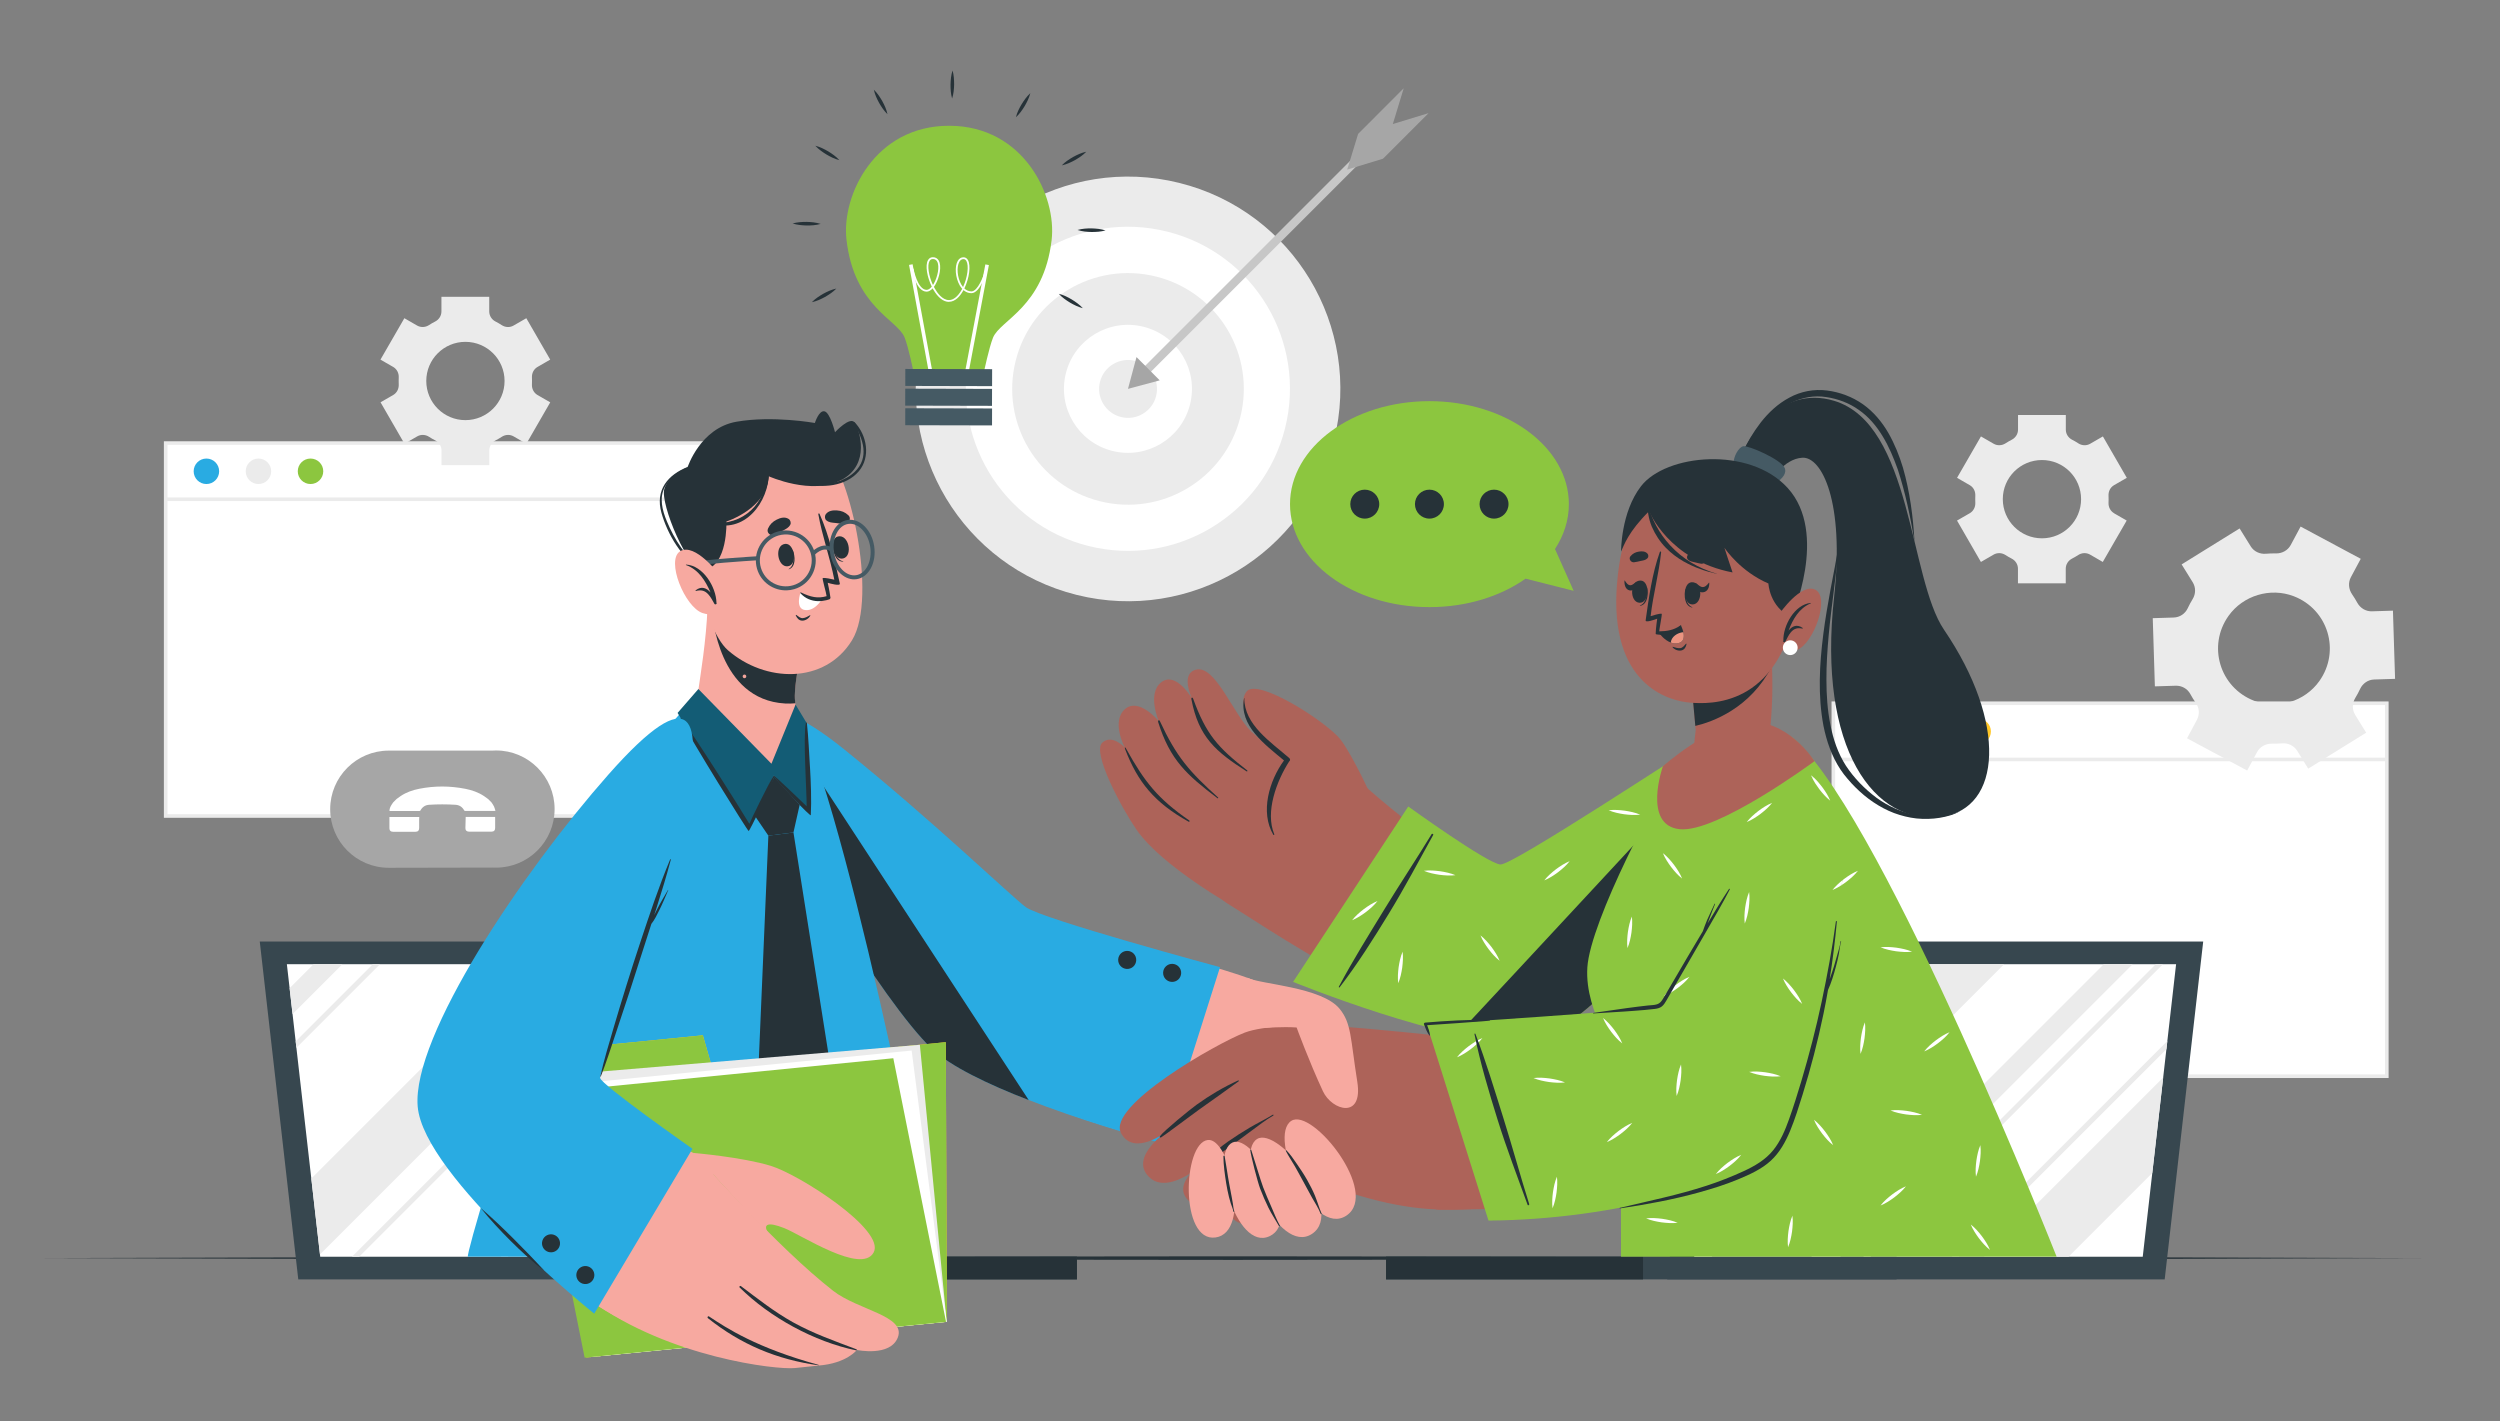<svg xmlns="http://www.w3.org/2000/svg" viewBox="0 0 692.57 393.71"><rect x="0" y="0" width="692.57" height="393.71" fill="#808080" stroke="none"/><defs><style>      .cls-1 {        fill: #29abe2;      }      .cls-2 {        fill: #8cc63f;      }      .cls-3 {        fill: #f7a9a0;      }      .cls-4 {        fill: #263238;      }      .cls-5 {        fill: #263238;      }      .cls-6 {        fill: #37474f;      }      .cls-7 {        fill: #fff;      }      .cls-8 {        fill: #ffc727;      }      .cls-9 {        fill: #455a64;      }      .cls-10 {        fill: #c7c7c7;      }      .cls-11 {        fill: #eb9481;      }      .cls-12 {        fill: #ad6359;      }      .cls-13 {        fill: none;        stroke: #f4a69d;        stroke-linecap: round;        stroke-linejoin: round;      }      .cls-14 {        fill: #ebebeb;      }      .cls-15 {        fill: #a6a6a6;      }      .cls-16 {        fill: #135c75;      }    </style></defs><g id="Background_Complete" data-name="Background Complete"><g><g><rect class="cls-7" x="45.9" y="122.74" width="153.32" height="103.32"></rect><path class="cls-14" d="M199.71,226.56H45.4v-104.32h154.32v104.32ZM46.4,225.56h152.32v-102.32H46.4v102.32Z"></path></g><g><path class="cls-1" d="M60.71,130.56c0,1.95-1.58,3.53-3.53,3.53s-3.53-1.58-3.53-3.53,1.58-3.53,3.53-3.53,3.53,1.58,3.53,3.53Z"></path><path class="cls-14" d="M75.13,130.56c0,1.95-1.58,3.53-3.53,3.53s-3.53-1.58-3.53-3.53,1.58-3.53,3.53-3.53,3.53,1.58,3.53,3.53Z"></path><path class="cls-2" d="M89.55,130.56c0,1.95-1.58,3.53-3.53,3.53s-3.53-1.58-3.53-3.53,1.58-3.53,3.53-3.53,3.53,1.58,3.53,3.53Z"></path></g><rect class="cls-14" x="45.9" y="137.81" width="153.32" height="1"></rect></g><g><g><rect class="cls-7" x="507.89" y="194.82" width="153.32" height="103.32"></rect><path class="cls-14" d="M661.71,298.64h-154.32v-104.32h154.32v104.32ZM508.39,297.64h152.32v-102.32h-152.32v102.32Z"></path></g><g><path class="cls-6" d="M522.71,202.64c0,1.95-1.58,3.53-3.53,3.53s-3.53-1.58-3.53-3.53,1.58-3.53,3.53-3.53,3.53,1.58,3.53,3.53Z"></path><path class="cls-14" d="M537.12,202.64c0,1.95-1.58,3.53-3.53,3.53s-3.53-1.58-3.53-3.53,1.58-3.53,3.53-3.53,3.53,1.58,3.53,3.53Z"></path><path class="cls-8" d="M551.54,202.64c0,1.95-1.58,3.53-3.53,3.53s-3.53-1.58-3.53-3.53,1.58-3.53,3.53-3.53,3.53,1.58,3.53,3.53Z"></path></g><rect class="cls-14" x="507.89" y="209.89" width="153.32" height="1"></rect></g><g><path class="cls-15" d="M153.64,224.13c0,8.98-7.27,16.23-16.23,16.23-.29,0-.56,0-.83-.02,0,0-28.42.06-28.88.06-8.97,0-16.23-7.27-16.23-16.23s7.27-16.23,16.23-16.23h28.61c.37-.02.73-.04,1.1-.04,8.96,0,16.23,7.27,16.23,16.23Z"></path><g id="IaQ7Yo"><g><path class="cls-7" d="M107.89,224.67c0-.63.24-1.18.56-1.69.14-.23.3-.45.45-.67l.98-.98c.38-.27.75-.56,1.14-.82,1.57-1.04,3.31-1.64,5.14-2,4.26-.84,8.52-.82,12.78.02,1.81.36,3.53.95,5.08,1.97.4.27.79.56,1.18.84l.95.94c.24.38.51.73.7,1.13.18.37.26.79.4,1.22-.15.01-.22.02-.29.02-2.69,0-5.38,0-8.07.01-.16,0-.25-.05-.32-.19-.52-.93-1.31-1.45-2.39-1.52-2.43-.15-4.86-.16-7.3,0-1.07.07-1.86.6-2.38,1.53-.06.11-.12.19-.27.19-2.73,0-5.46,0-8.19,0-.04,0-.08,0-.14-.01Z"></path><path class="cls-7" d="M107.88,229.39c0-.95,0-1.9,0-2.85,0-.07,0-.15,0-.2,2.76,0,5.5,0,8.27,0,0,.18-.03.39-.03.61,0,.81,0,1.62,0,2.43,0,.7-.35,1.05-1.05,1.05-2.05,0-4.11,0-6.16,0-.69,0-1.03-.35-1.04-1.04Z"></path><path class="cls-7" d="M128.93,229.43c.01-1.04.05-2.07.08-3.11,2.65,0,5.39,0,8.15-.01,0,.05.01.11.01.18,0,.97,0,1.93,0,2.89,0,.66-.35,1.01-1.01,1.01-2.08,0-4.16,0-6.23,0-.63,0-1.01-.35-1-.97Z"></path></g></g></g><g><path class="cls-14" d="M652.46,198.04c-.9-1.45-.85-3.26.03-4.71.24-.4.47-.8.69-1.21.22-.42.43-.83.63-1.26.72-1.53,2.2-2.57,3.89-2.62l5.8-.18-.59-18.89-5.84.18c-1.69.05-3.23-.9-4.04-2.38-.44-.8-.92-1.59-1.44-2.34-.97-1.41-1.14-3.22-.33-4.73l2.73-5.1-16.66-8.93-2.73,5.1c-.81,1.51-2.41,2.38-4.12,2.34-.92-.02-1.84.01-2.75.09-1.69.15-3.33-.61-4.22-2.05l-3.08-4.96-16.06,9.96,3.07,4.95c.88,1.42.87,3.2,0,4.63-.25.42-.5.84-.73,1.27-.23.43-.45.87-.66,1.31-.71,1.52-2.2,2.51-3.88,2.56l-5.8.18.59,18.89,5.78-.18c1.67-.05,3.24.82,4.03,2.29.48.88,1.01,1.73,1.58,2.56.95,1.36,1.04,3.15.25,4.62l-2.73,5.1,16.66,8.93,2.73-5.1c.81-1.51,2.41-2.38,4.13-2.34.92.02,1.84-.01,2.76-.09,1.69-.14,3.33.61,4.23,2.05l3.06,4.95,16.06-9.96-3.05-4.92ZM624.47,194.14c-9.53-3.66-13.02-15.21-7.1-23.53,4.03-5.66,11.57-7.93,18.06-5.44,9.53,3.66,13.01,15.18,7.09,23.51-4.03,5.67-11.56,7.95-18.05,5.46Z"></path><path class="cls-14" d="M585.66,142.18c-1.03-.6-1.6-1.73-1.54-2.92.02-.32.02-.65.02-.97s0-.66-.02-.98c-.06-1.19.51-2.32,1.54-2.91l3.52-2.03-6.62-11.47-3.52,2.03c-1.03.6-2.3.54-3.3-.12-.55-.36-1.12-.69-1.71-.99-1.06-.54-1.74-1.61-1.74-2.8v-4.05h-13.24v4.05c0,1.19-.68,2.26-1.74,2.8-.59.3-1.16.63-1.71.99-1,.65-2.27.71-3.3.12l-3.52-2.03-6.62,11.47,3.53,2.04c1.03.59,1.59,1.72,1.53,2.91-.02.32-.02.65-.02.97s0,.65.02.97c.06,1.19-.51,2.33-1.54,2.92l-3.53,2.03,6.62,11.47,3.51-2.03c1.03-.6,2.3-.54,3.3.11.55.36,1.12.69,1.71.99,1.06.54,1.74,1.61,1.74,2.8v4.05h13.24v-4.05c0-1.19.68-2.26,1.74-2.8.59-.3,1.16-.63,1.71-.99,1-.65,2.27-.71,3.3-.11l3.51,2.03,6.62-11.47-3.52-2.03ZM565.68,149.13c-5.99,0-10.85-4.86-10.85-10.85s4.86-10.84,10.85-10.84,10.84,4.85,10.84,10.84-4.85,10.85-10.84,10.85Z"></path><path class="cls-14" d="M105.43,111.46l6.62,11.47,3.51-2.03c1.03-.6,2.3-.54,3.3.11.55.36,1.12.69,1.71.99,1.06.54,1.74,1.61,1.74,2.8v4.05h13.24v-4.05c0-1.19.68-2.26,1.74-2.8.59-.3,1.16-.63,1.71-.99,1-.65,2.27-.71,3.3-.11l3.51,2.03,6.62-11.47-3.53-2.03c-1.03-.6-1.6-1.73-1.54-2.92.02-.32.02-.65.02-.97s0-.65-.02-.97c-.06-1.19.5-2.31,1.53-2.91l3.53-2.04-6.62-11.47-3.52,2.03c-1.03.6-2.3.54-3.3-.12-.55-.36-1.12-.69-1.71-.99-1.06-.54-1.74-1.61-1.74-2.8v-4.05h-13.24v4.05c0,1.19-.68,2.26-1.74,2.8-.59.3-1.16.63-1.71.99-1,.65-2.27.71-3.3.12l-3.52-2.03-6.62,11.47,3.52,2.03c1.03.59,1.6,1.72,1.54,2.91-.02.32-.02.65-.02.98s0,.65.02.97c.06,1.19-.51,2.33-1.54,2.92l-3.52,2.03ZM118.09,105.54c0-5.99,4.85-10.84,10.84-10.84s10.85,4.85,10.85,10.84-4.86,10.85-10.85,10.85-10.84-4.86-10.84-10.85Z"></path></g><g><circle class="cls-14" cx="312.48" cy="107.73" r="58.81" transform="translate(132.47 384.94) rotate(-76.02)"></circle><circle class="cls-7" cx="312.48" cy="107.73" r="44.89" transform="translate(132.04 384.66) rotate(-75.94)"></circle><circle class="cls-14" cx="312.48" cy="107.73" r="32.08" transform="translate(131.64 384.4) rotate(-75.85)"></circle><circle class="cls-7" cx="312.48" cy="107.73" r="17.73" transform="translate(131.19 384.1) rotate(-75.76)"></circle><circle class="cls-14" cx="312.48" cy="107.73" r="8.02" transform="translate(130.88 383.9) rotate(-75.69)"></circle><g><g><rect class="cls-10" x="303.17" y="68.26" width="95.27" height="2.29" transform="translate(53.67 268.38) rotate(-45)"></rect><polygon class="cls-15" points="321.28 105.37 312.48 107.73 314.84 98.92 321.28 105.37"></polygon></g><polygon class="cls-15" points="395.75 31.34 383.12 43.97 373.21 46.99 376.24 37.09 388.87 24.45 385.85 34.36 395.75 31.34"></polygon></g></g></g><g id="Desk"><polygon class="cls-5" points="11.86 348.53 94.29 348.29 176.71 348.2 341.56 348.03 506.41 348.2 588.84 348.29 671.26 348.53 588.84 348.78 506.41 348.86 341.56 349.03 176.71 348.86 94.29 348.77 11.86 348.53"></polygon></g><g id="Devices"><g><polygon class="cls-6" points="220.44 354.43 82.63 354.43 71.96 260.83 209.78 260.83 220.44 354.43"></polygon><polygon class="cls-7" points="212.94 348.15 88.71 348.15 79.47 267.11 203.7 267.11 212.94 348.15"></polygon><g><rect class="cls-6" x="156.89" y="348.15" width="141.45" height="6.28"></rect><rect class="cls-4" x="227.15" y="348.15" width="71.19" height="6.28"></rect></g><g><polygon class="cls-14" points="169.05 267.11 88.64 347.52 86.24 326.49 145.61 267.11 169.05 267.11"></polygon><polygon class="cls-14" points="210.83 329.69 192.37 348.15 168.93 348.15 208.43 308.65 210.83 329.69"></polygon><polygon class="cls-14" points="94.86 267.11 81.05 280.92 80.23 273.75 86.87 267.11 94.86 267.11"></polygon><polygon class="cls-14" points="206.89 295.13 153.87 348.15 145.87 348.15 206.07 287.95 206.89 295.13"></polygon><polygon class="cls-14" points="105.28 267.11 82.11 290.28 81.91 288.48 103.28 267.11 105.28 267.11"></polygon><polygon class="cls-14" points="180.54 267.11 99.5 348.15 97.5 348.15 178.54 267.11 180.54 267.11"></polygon><polygon class="cls-14" points="205.54 283.28 140.67 348.15 138.67 348.15 205.34 281.48 205.54 283.28"></polygon></g></g><g><polygon class="cls-6" points="461.86 354.43 599.68 354.43 610.35 260.83 472.53 260.83 461.86 354.43"></polygon><polygon class="cls-7" points="469.37 348.15 593.6 348.15 602.84 267.11 478.61 267.11 469.37 348.15"></polygon><g><rect class="cls-6" x="383.97" y="348.15" width="141.45" height="6.28"></rect><rect class="cls-4" x="383.97" y="348.15" width="71.19" height="6.28"></rect></g><g><polygon class="cls-14" points="599.26 298.5 596.24 324.96 573.05 348.15 549.61 348.15 599.26 298.5"></polygon><polygon class="cls-14" points="555.21 267.11 474.18 348.15 469.37 348.15 471.77 327.12 531.78 267.11 555.21 267.11"></polygon><polygon class="cls-14" points="502.42 267.11 475.55 293.98 476.58 284.95 494.42 267.11 502.42 267.11"></polygon><polygon class="cls-14" points="590.81 267.11 509.77 348.15 501.77 348.15 582.81 267.11 590.81 267.11"></polygon><polygon class="cls-14" points="600.41 288.4 600.16 290.66 542.67 348.15 540.67 348.15 600.41 288.4"></polygon><polygon class="cls-14" points="599.2 267.11 518.17 348.15 516.17 348.15 597.21 267.11 599.2 267.11"></polygon><polygon class="cls-14" points="523.72 267.11 472.8 318.03 473.06 315.77 521.72 267.11 523.72 267.11"></polygon></g></g></g><g id="Characters"><g><g><path class="cls-3" d="M210.68,213.47c17.1,34.51,42.4,68.95,49.19,75.46,18.22,17.49,66.86,30.06,81.19,30.45,6.19.17,14.75-40.95,10.19-45.75-4.56-4.8-64.62-17.85-67.84-20.32-2.24-1.71-30.88-28.94-49.87-45.11-23.6-20.09-27.34-3.8-22.85,5.26Z"></path><path class="cls-1" d="M337.98,267.93l-15.5,48.95s-50.83-13.43-64.43-26.46c-13.6-13.03-41.77-59.9-47.27-75.33-5.5-15.43-1.92-27.64,22.95-7.6,24.87,20.03,46.05,40.52,50.46,43.82,4.42,3.3,53.78,16.62,53.78,16.62Z"></path><g><path class="cls-4" d="M322.24,269.89c.21,1.37,1.48,2.3,2.85,2.1,1.37-.21,2.3-1.48,2.1-2.85-.21-1.37-1.48-2.3-2.85-2.1-1.37.21-2.3,1.48-2.1,2.85Z"></path><path class="cls-4" d="M309.79,266.3c.21,1.37,1.48,2.3,2.85,2.1s2.3-1.48,2.1-2.85c-.21-1.37-1.48-2.3-2.85-2.1-1.37.21-2.3,1.48-2.1,2.85Z"></path></g><path class="cls-4" d="M284.98,304.75c-11.13-4.32-21.74-9.35-26.93-14.32-13.6-13.04-41.77-59.9-47.27-75.34-3.52-9.87-3.33-18.41,3.77-18.06l70.43,107.72Z"></path></g><path class="cls-1" d="M129.62,348.13l128.3.03c.51-4.69-25.89-135.42-38.45-151.81-2.69-3.5-11.56-4.48-19.1-3.54-2.09.25-4.07.65-5.8,1.19-.04.02-.11.04-.19.05-1.75.57-3.24,1.27-4.27,2.09-20.97,16.74-61.5,150.85-60.49,152Z"></path><g><polygon class="cls-4" points="209.04 225.9 214.49 215.28 221.53 222.96 219.81 230.61 212.86 231.5 209.04 225.9"></polygon><polygon class="cls-4" points="212.86 231.5 209.53 309.63 224.18 335.47 231.78 306.39 219.81 230.61 212.86 231.5"></polygon></g><g><g><path class="cls-3" d="M212.66,213.86c-2.02-.08-15.42-10.56-19.54-18.73-.28-.56.76-6.33,1.68-13.39.55-4.29,1.05-9.08,1.2-13.48.03-.9,3.05.86,3.05.86l5.65,1.57,18.7,5.21s-3.02,9.14-3.23,16.82c-.01.64.03,1.24.13,1.81,0,.08.03.18.03.3.44,3.45-4.36,19.17-7.67,19.04Z"></path><path class="cls-4" d="M220.3,194.53c0,.08.03.18.03.3-.87.09-1.81.11-2.84.06-18.59-1.04-20.12-24.76-20.12-24.76l7.34.56,18.7,5.21s-3.02,9.14-3.23,16.82c-.01.64.03,1.24.13,1.81Z"></path></g><g><path class="cls-13" d="M206.24,187.38s0,0,0-.01"></path><path class="cls-3" d="M191.66,135.9c-2.8,9.86,2.91,38.06,10,44.24,10.28,8.96,26.84,9.52,34.38-2.78,7.31-11.92-.79-48.54-8.68-54.13-11.63-8.23-31.56-1.89-35.7,12.67Z"></path><g><g><path class="cls-4" d="M219.59,152.32c-.03-.07-.13.12-.11.2.44,1.89.62,4.13-.98,5.1-.05.03-.03.12.04.1,2.04-.71,1.77-3.68,1.06-5.4Z"></path><path class="cls-4" d="M217.5,150.67c-3.1.37-2.13,6.55.74,6.21,2.83-.34,1.86-6.52-.74-6.21Z"></path></g><g><path class="cls-4" d="M230.73,150.89c0-.08.16.07.17.15.24,1.92.84,4.09,2.67,4.45.06.01.07.11,0,.11-2.16.03-2.93-2.85-2.85-4.71Z"></path><path class="cls-4" d="M232.12,148.62c3.04-.72,4.26,5.42,1.44,6.09-2.77.66-3.99-5.48-1.44-6.09Z"></path></g><path class="cls-4" d="M214.62,148.22c.81-.34,1.5-.8,2.26-1.22.86-.48,1.6-.77,2.07-1.68.25-.49,0-1.26-.46-1.55-1.06-.68-2.26-.35-3.32.18-1.15.58-1.89,1.32-2.42,2.49-.51,1.14.8,2.24,1.87,1.78Z"></path><path class="cls-4" d="M234.02,145.13c-.88,0-1.69-.16-2.56-.25-.98-.11-1.77-.09-2.56-.75-.42-.36-.48-1.16-.18-1.61.71-1.03,1.95-1.2,3.13-1.12,1.29.09,2.25.48,3.19,1.36.91.85.12,2.37-1.03,2.37Z"></path><path class="cls-4" d="M220.62,170.37c.53.38,1.08.92,1.79.87.68-.05,1.41-.47,1.98-.81.06-.03.13.02.1.09-.38.81-1.36,1.44-2.27,1.42-.89-.02-1.44-.7-1.77-1.46-.05-.11.09-.17.17-.12Z"></path><path class="cls-7" d="M227.91,165.66s-1.03,1.97-2.72,2.89c-.62.34-1.32.55-2.09.46-1.59-.16-1.85-1.56-1.76-2.8.07-1.02.4-1.95.4-1.95,0,0,2.56,1.74,6.18,1.4Z"></path><path class="cls-4" d="M221.73,164.32c1.33,1.49,3.05,2.15,4.81,2.22.78.03,1.59-.07,2.36-.26.15-.03.31-.07.44-.12.14-.04.26-.08.41-.13.22-.07.31-.27.32-.49h0c-.01-.08-.02-.14-.05-.21h0s-.03-.18-.03-.18c-.19-1.48-.69-3.7-.69-3.7.58.19,3.52.99,3.36.23-1.38-6.32-2.92-13.34-5.63-19.34-.08-.2-.39-.1-.34.1,1.09,6.12,3.25,12.01,4.44,18.15-.93-.19-2.46-.59-3.22-.45-.2.09,1.03,4.27,1.07,4.95,0,0,0,.03,0,.07-2.43.71-4.41.25-7.08-1.03-.16-.09-.29.07-.15.2Z"></path></g><g><path class="cls-4" d="M194.98,157.9c6.73-1.01,6.26-13.43,6.26-13.43,0,0,11.29-3.58,11.7-12.54,0,0,12,5.41,20.18,1.02,8.18-4.39,4.94-13.89,3.68-15.84s-5.48,2.63-5.48,2.63c0,0-1.35-5.45-2.91-5.79-1.56-.35-2.67,3.23-2.67,3.23,0,0-11.67-2.11-21.72-.35-10.05,1.76-13.56,12.66-13.56,12.66,0,0-5.23,1.93-6.43,5.97-1.2,4.04,6.67,23.08,10.96,22.44Z"></path><path class="cls-4" d="M198.52,144.95c9.12-.12,14.19-6.93,14.24-15.69,0-.11.16-.12.17-.01.91,8.02-5.25,18.01-14.43,16.11-.22-.05-.21-.4.03-.41Z"></path><path class="cls-4" d="M190.66,129.29c.1-.04.17.11.08.17-2.33,1.53-5.08,2.82-6.5,5.35-1.72,3.07-.74,6.62.51,9.63,1.94,4.68,5.36,10.62,10.12,12.84.27.13.07.53-.21.42-5.65-2.31-9.88-10.05-11.43-15.66-1.74-6.28,1.71-10.51,7.42-12.75Z"></path><path class="cls-4" d="M223.1,133c4.29,1.8,10.15,1.05,13.62-2.22,4.22-3.98,2.43-9.25-.27-13.48-.13-.21.15-.49.34-.3,3.37,3.57,4.48,9.58,1.12,13.56-3.46,4.11-10.39,5.01-15.11,3.03-.4-.17-.1-.76.3-.6Z"></path></g><g><path class="cls-9" d="M218,163.54c-3.7.14-7.18-2.23-8.27-5.94-1.29-4.39,1.22-9.01,5.61-10.31,4.39-1.3,9.01,1.22,10.31,5.61h0c1.29,4.39-1.22,9.01-5.61,10.31-.68.2-1.36.31-2.04.33ZM217.41,148.06c-.58.02-1.18.12-1.76.29-3.8,1.12-5.98,5.13-4.86,8.93,1.12,3.8,5.13,5.98,8.93,4.86,3.8-1.12,5.98-5.13,4.86-8.93-.95-3.21-3.96-5.27-7.17-5.15Z"></path><path class="cls-9" d="M236.8,160.5c-3.17.12-6.17-3.02-6.84-7.3-.34-2.16-.04-4.29.84-6,.91-1.77,2.32-2.89,3.99-3.15,1.67-.26,3.35.37,4.76,1.78,1.36,1.36,2.29,3.3,2.62,5.46.7,4.52-1.46,8.62-4.82,9.15-.18.03-.36.05-.54.05ZM235.37,145.11c-.14,0-.28.02-.42.04-1.3.2-2.43,1.11-3.17,2.56-.77,1.51-1.03,3.4-.73,5.32.61,3.92,3.35,6.75,6.12,6.32,2.76-.43,4.51-3.97,3.9-7.88-.3-1.93-1.12-3.65-2.32-4.85-1.02-1.03-2.21-1.56-3.38-1.51Z"></path><path class="cls-9" d="M225.52,153.89l-.84-.73c1.08-1.24,3.74-3.09,6.07-1.26l-.68.87c-2.09-1.64-4.45,1.01-4.55,1.12Z"></path><path class="cls-9" d="M189.32,161.69l-1.05-.35c.16-.49,1.67-4.82,4.06-5.59,2.23-.72,17.14-1.64,17.77-1.67l.07,1.11c-4.27.26-15.77,1.06-17.49,1.62-1.58.51-2.95,3.7-3.35,4.89Z"></path></g><g><path class="cls-3" d="M199.26,159.15s-6.75-8.9-10.82-6.45c-4.06,2.44,1.27,15.52,6.21,17.14,4.94,1.62,6.54-2.92,6.54-2.92l-1.93-7.76Z"></path><path class="cls-4" d="M190.07,156.41c-.08,0-.09.11-.02.13,3.47,1.25,5.39,4.35,6.78,7.58-1.07-1.22-2.48-1.86-4.12-.59-.09.07,0,.2.1.18,1.39-.35,2.41-.15,3.4.93.7.77,1.2,1.75,1.71,2.65.17.3.72.11.59-.23,0-.03-.02-.05-.03-.08-.08-4.36-3.71-10.32-8.4-10.58Z"></path></g></g><g><path class="cls-16" d="M220.39,195.19l-6.68,16.39-20.24-20.7-5.76,6.62s19.77,32.86,19.9,31.38l6.76-14.06,9.69,9.81-.74-24.58-2.93-4.86Z"></path><path class="cls-4" d="M224.38,212.46c-.26-4.05-.4-8.14-.85-12.18-.02-.14-.24-.21-.28-.04-.82,3.91.25,19.41.22,23.13-.01-.01-.03-.03-.04-.04-.4-.42-8.98-8.63-9.07-8.5-1.46,2.23-6.42,12.47-6.76,13.4-3.13-5.22-15.11-24.2-18.82-29.13-.11-.14-.33-.03-.24.14,2.76,5.51,18.62,31.06,18.87,30.99.17.13,6.33-12.48,7.07-14.86,1.45,1.79,10.11,11.05,10.14,10.45.21-4.07.02-9.28-.23-13.34Z"></path></g></g><g><g><g><polygon class="cls-8" points="262.33 366.17 162.42 376.06 162.1 298.6 262.01 288.71 262.33 366.17"></polygon><polygon class="cls-8" points="194.71 286.81 162.02 290.05 162.1 298.6 197.09 295.14 194.71 286.81"></polygon></g><g><polygon class="cls-2" points="262.33 366.17 162.42 376.06 162.1 298.6 262.01 288.71 262.33 366.17"></polygon><polygon class="cls-2" points="194.71 286.81 162.02 290.05 162.1 298.6 197.09 295.14 194.71 286.81"></polygon></g></g><polygon class="cls-14" points="262.26 366.18 165.9 375.72 152.12 298.05 254.83 289.43 262.26 366.18"></polygon><polygon class="cls-7" points="262.26 366.18 163.45 375.96 148.68 301.31 252.55 291.03 262.26 366.18"></polygon><polygon class="cls-2" points="262.08 366.2 161.96 376.11 147.35 303.07 247.47 293.16 262.08 366.2"></polygon></g><g><path class="cls-3" d="M176.68,207.81c-34.15,30.98-58.79,84.4-58.04,98.79,1,19.01,35.44,51.52,57.87,60.93,5.68,2.38,27.62-44.06,19.32-46.47-8.76-2.55-29.02-20.92-30-21.75-2.11-1.78,14.22-42.41,21.05-67.07,7.71-27.85,4.18-37.46-10.19-24.42Z"></path><g><path class="cls-3" d="M163.83,360.42c21.72,15.68,51.25,19.08,56.35,18.57,4.34-.43,6.58-.69,6.58-.69,7.81-.61,10.61-4.32,10.61-4.32,0,0,9.24,1.95,11.34-3.44,2.38-6.03-11.06-7.59-17.92-12.96-15.73-12.31-34.65-34.2-38.83-38.21l-28.12,41.04Z"></path><path class="cls-4" d="M205.23,356.27c4.7,3.53,9.23,7.12,14.38,10,5.66,3.15,11.63,5.24,17.65,7.52.19.07.11.34-.09.3-11.56-2.39-23.9-9.12-32.27-17.42-.2-.2.09-.57.32-.39Z"></path><path class="cls-4" d="M196.42,364.69c4.77,3.18,13.18,8.72,30.39,13.43.06.02.05.12-.02.11-11.58-1.57-21.61-5.83-30.67-13.05-.28-.22-.01-.7.3-.49Z"></path><path class="cls-3" d="M212.76,341.56c-1.41-2.41-.16-3.17,4.47-1.35,4.69,1.83,21.4,12.95,24.79,6.77,3.41-6.2-20.5-21.55-28.44-23.99-7.94-2.46-21.64-3.61-21.64-3.61,4.05,3.92,12.97,14.38,20.82,22.17Z"></path></g><g><path class="cls-1" d="M164.62,363.92l27.21-45.67s-25.46-17.85-25.58-19.64c-.12-1.79,17.89-51,23.34-75.21s2.75-35.77-21.09-8.77c-23.84,27-54.41,72.43-52.79,91.9s48.92,57.41,48.92,57.41Z"></path><path class="cls-4" d="M185.05,246.55c-.99,1.73-2.05,3.43-2.94,5.21-.29.58-.58,1.16-.87,1.74.22-.7.45-1.4.67-2.1,1.4-4.39,2.75-8.8,3.93-13.25.03-.11-.14-.18-.19-.07-3.15,7.56-5.74,15.35-8.32,23.12-2.6,7.82-5.04,15.7-7.37,23.61-1.3,4.42-2.64,8.85-3.66,13.34-.02.1.12.13.15.04,1.5-3.85,2.77-7.8,4.07-11.71,1.3-3.92,2.61-7.83,3.89-11.75,2.03-6.26,4.04-12.52,6.04-18.79.91-1.13,1.52-2.47,2.18-3.77.92-1.82,1.67-3.71,2.49-5.58.02-.05-.05-.09-.08-.04Z"></path><g><path class="cls-4" d="M159.78,352.45c-.43,1.31.29,2.72,1.6,3.15,1.31.43,2.72-.29,3.15-1.6.43-1.31-.29-2.72-1.6-3.15s-2.72.29-3.15,1.6Z"></path><path class="cls-4" d="M150.27,343.66c-.43,1.31.29,2.72,1.6,3.15s2.72-.29,3.15-1.6c.43-1.31-.29-2.72-1.6-3.15s-2.72.29-3.15,1.6Z"></path></g><path class="cls-4" d="M133.17,334.65c3.15,2.69,6.11,5.56,9.04,8.46,1.45,1.46,2.91,2.92,4.34,4.41,1.44,1.48,2.84,2.99,4.25,4.51-3.34-2.47-6.35-5.31-9.29-8.21-2.92-2.92-5.75-5.93-8.34-9.17Z"></path></g></g></g><g><path class="cls-4" d="M481.51,128.49c2.14-6.88,11.5-22.02,26.61-17.45,21.56,6.52,20.74,49.19,30.43,63.42,17.56,25.8,15.97,49.54-.64,51.79-18.61,2.52-34.48-18.7-29.81-60.92,2.92-26.4-3.43-38.82-8.78-38.53-5.35.29-8.86,6.68-8.86,6.68l-8.95-4.99Z"></path><path class="cls-4" d="M482.5,125.92c1.38-3.15,3.16-6.14,5.28-8.89,2.14-2.73,4.75-5.19,7.91-6.87,3.12-1.72,6.85-2.45,10.44-1.98,3.54.45,6.99,1.73,9.94,3.8,2.94,2.08,5.28,4.89,7.04,7.93,1.75,3.06,3.06,6.33,4.06,9.65,1.92,6.68,2.81,13.56,3.2,20.42-1.14-6.78-2.53-13.51-4.64-19.96-1.15-3.19-2.44-6.32-4.19-9.17-1.72-2.85-3.9-5.43-6.59-7.29-2.66-1.91-5.82-3.09-9.07-3.56-3.22-.52-6.54.08-9.51,1.51-2.97,1.44-5.62,3.62-7.87,6.14-1.16,1.24-2.2,2.59-3.21,3.96-.98,1.4-1.91,2.84-2.79,4.32Z"></path><path class="cls-4" d="M509.34,150.75c-.17,4.22-.81,8.4-1.28,12.58-.54,4.17-1.06,8.34-1.45,12.52-.37,4.17-.67,8.35-.64,12.52.01,4.16.28,8.33,1.09,12.37.78,4.04,2.12,7.98,4.32,11.4,2.22,3.37,5.18,6.42,8.45,8.85,3.31,2.42,7.15,4.14,11.24,4.81,2.04.35,4.12.45,6.2.25,1.04-.09,2.07-.26,3.09-.5,1.01-.24,2.04-.52,2.95-1.05-1.77,1.17-3.89,1.7-5.97,2.06-2.1.34-4.26.39-6.39.18-2.13-.23-4.24-.76-6.26-1.51-2.02-.77-3.93-1.8-5.72-3-1.79-1.2-3.45-2.6-4.97-4.12l-1.12-1.16-1.06-1.21c-.71-.81-1.38-1.69-1.98-2.6-2.41-3.65-3.83-7.83-4.68-12.03-1.6-8.47-1.11-17.06-.05-25.43.53-4.2,1.26-8.35,2.02-12.5.8-4.14,1.62-8.26,2.22-12.43Z"></path><path class="cls-9" d="M480.24,128.49c-.06-1.98,1.37-4.52,2.65-4.87,1.28-.35,10.76,3.72,11.58,6.15.81,2.43-3.4,4.58-3.4,4.58l-10.82-5.86Z"></path></g><g><path class="cls-12" d="M487.56,215.8c-5.63,12.26-47.56,69.9-68.37,71.47-21.78,1.65-74.03-33.95-79.03-36.91-13.73-8.13,24.55-45.6,31.17-38.95,11.06,11.12,37.51,32.09,43.98,30.67,13.59-2.98,41.91-26.76,61.99-39.13,12.12-7.47,16.5-.71,10.26,12.85Z"></path><g><g><path class="cls-12" d="M343.45,252.27c-2.37-1.57-21.42-12.16-28.57-22.37-3.79-5.41-12.52-21.44-9.52-24.16,2.74-2.48,6.21,1.33,6.21,1.33,0,0-3.79-7.21.06-10.61,3.85-3.4,9.38,3.32,9.38,3.32,0,0-3.35-7.68.73-10.8,4.08-3.12,8.51,4.58,8.51,4.58,0,0-3.39-6.88,1.05-8.04,5.34-1.39,10.16,12.01,15.34,17.16,1.18,1.17,25.54,22.01,25.54,22.01l-28.73,27.56Z"></path><g><path class="cls-4" d="M330.54,193.57c3.57,9.84,6.83,13.53,14.97,19.85.16.12.01.39-.17.27-8.54-5.46-13.3-9.5-15.29-19.98-.1-.51.32-.62.49-.15Z"></path><path class="cls-4" d="M321.31,199.75c4.6,9.9,8.1,13.93,16.14,21.18.11.1-.05.31-.17.21-8.48-6.45-13.14-10.58-16.43-21.08-.15-.47.25-.76.46-.31Z"></path><path class="cls-4" d="M311.97,207.42c5.14,9.26,8.79,13.85,17.5,19.88.21.14.02.46-.2.33-9.48-5.29-14.08-10.98-17.56-20.03-.24-.62-.06-.77.26-.19Z"></path></g></g><g><path class="cls-12" d="M380.42,221.7s-5.41-11.95-8.94-16.68c-3.53-4.73-23.18-17.49-26.18-13.41-3.87,5.28,6.02,14.88,11.48,18.95,0,0-8.97,12.2-3.36,20.63,5.61,8.43,27-9.5,27-9.5Z"></path><path class="cls-4" d="M344.71,193.41c-.06,7.36,7.45,12.24,12.45,16.59.38.33.25.75-.06.99-3.42,5.36-6.68,13.93-4.09,20.12.08.18-.17.31-.27.14-3.68-6.27-1.16-14.94,2.96-20.58-5.2-4.38-12.52-9.6-11.06-17.27,0-.04.07-.04.07,0Z"></path></g></g><g><path class="cls-2" d="M486.99,219.29c-6.53,13.01-44.58,68.51-65.14,69.39-20.56.88-63.63-16.67-63.63-16.67l31.91-48.59s22.09,15.94,25.55,16.07c3.46.13,49.85-30.52,60.69-37.25,10.84-6.73,21.24-4.11,10.62,17.05Z"></path><g><path class="cls-7" d="M387.35,272.38c-.19-1.51-.07-2.98.11-4.44.22-1.45.51-2.9,1.1-4.3.19,1.51.07,2.98-.11,4.44-.22,1.45-.51,2.9-1.1,4.3Z"></path><path class="cls-7" d="M450.86,262.65c-.19-1.51-.07-2.98.11-4.44.22-1.45.51-2.9,1.1-4.3.19,1.51.07,2.98-.11,4.44-.22,1.45-.51,2.9-1.1,4.3Z"></path><path class="cls-7" d="M454.38,225.68c-1.51.19-2.98.07-4.44-.11-1.45-.22-2.9-.51-4.3-1.1,1.51-.19,2.98-.07,4.44.11,1.45.22,2.9.51,4.3,1.1Z"></path><path class="cls-7" d="M403.2,242.45c-1.51.19-2.98.07-4.44-.11-1.45-.22-2.9-.51-4.3-1.1,1.51-.19,2.98-.07,4.44.11,1.45.22,2.9.51,4.3,1.1Z"></path><path class="cls-7" d="M410.66,287.59c-.06.08-.12.16-.19.23-.08-.01-.17-.02-.26-.04.15-.06.3-.13.45-.19Z"></path><path class="cls-7" d="M374.57,254.93c.94-1.2,2.05-2.16,3.22-3.06,1.18-.87,2.41-1.69,3.82-2.26-.93,1.2-2.05,2.16-3.22,3.06-1.18.87-2.41,1.69-3.82,2.26Z"></path><path class="cls-7" d="M427.8,243.89c.94-1.2,2.06-2.16,3.22-3.06,1.18-.87,2.41-1.69,3.82-2.26-.93,1.2-2.05,2.16-3.22,3.06-1.18.87-2.41,1.69-3.82,2.26Z"></path><path class="cls-7" d="M410.13,259.13c1.2.94,2.16,2.06,3.06,3.22.87,1.18,1.69,2.41,2.26,3.82-1.2-.93-2.16-2.05-3.06-3.22-.87-1.18-1.69-2.41-2.26-3.82Z"></path><path class="cls-7" d="M460.67,236.34c1.2.94,2.16,2.06,3.06,3.22.87,1.18,1.69,2.41,2.26,3.82-1.2-.93-2.16-2.05-3.06-3.22-.87-1.18-1.69-2.41-2.26-3.82Z"></path></g><path class="cls-4" d="M397.03,231.32c-4.02,7.26-7.89,14.6-12.23,21.69-4.28,6.99-8.68,14-13.68,20.5-.09.12-.31,0-.23-.15,3.84-7.25,8.23-14.25,12.5-21.25,4.3-7.06,8.89-13.94,13.19-21,.16-.27.61-.07.45.21Z"></path><path class="cls-4" d="M486.99,219.29c-6.53,13.01-44.59,68.51-65.15,69.39-4.99.21-11.31-.66-18.01-2.11,15.98-17.09,60.67-65.29,81.36-87.6,6.28-.38,9.33,5.3,1.8,20.32Z"></path></g></g><g><path class="cls-2" d="M449.06,348.13h120.68s-46.92-118.79-71.91-142.69c-6.79-6.5-23.57-6.02-31.79,4.94-6.74,8.98-25.45,44.75-26.3,57.61-.82,12.89,9.24,25.56,9.24,25.56l.09,54.58Z"></path><g><path class="cls-7" d="M464.48,303.62c-.19-1.51-.07-2.98.11-4.44.22-1.45.51-2.9,1.1-4.3.19,1.51.07,2.98-.11,4.44-.22,1.45-.51,2.9-1.1,4.3Z"></path><path class="cls-7" d="M547.4,325.98c-.19-1.51-.07-2.98.11-4.44.22-1.45.51-2.9,1.1-4.3.19,1.51.07,2.98-.11,4.44-.22,1.45-.51,2.9-1.1,4.3Z"></path><path class="cls-7" d="M495.34,345.52c-.19-1.51-.07-2.98.11-4.44.22-1.45.51-2.9,1.1-4.3.19,1.51.07,2.98-.11,4.44-.22,1.45-.51,2.9-1.1,4.3Z"></path><path class="cls-7" d="M483.35,255.85c-.19-1.51-.07-2.98.11-4.44.22-1.45.51-2.9,1.1-4.3.19,1.51.07,2.98-.11,4.44-.22,1.45-.51,2.9-1.1,4.3Z"></path><path class="cls-7" d="M515.42,291.96c-.19-1.51-.07-2.98.11-4.44.22-1.45.51-2.9,1.1-4.3.19,1.51.07,2.98-.11,4.44-.22,1.45-.51,2.9-1.1,4.3Z"></path><path class="cls-7" d="M450.86,262.65c-.19-1.51-.07-2.98.11-4.44.22-1.45.51-2.9,1.1-4.3.19,1.51.07,2.98-.11,4.44-.22,1.45-.51,2.9-1.1,4.3Z"></path><path class="cls-7" d="M493.3,298.15c-1.51.19-2.98.07-4.44-.11-1.45-.22-2.9-.51-4.3-1.1,1.51-.19,2.98-.08,4.44.11,1.45.22,2.9.51,4.3,1.1Z"></path><path class="cls-7" d="M529.7,263.64c-1.51.19-2.98.07-4.44-.11-1.45-.22-2.9-.51-4.3-1.1,1.51-.19,2.98-.07,4.44.11,1.45.22,2.9.51,4.3,1.1Z"></path><path class="cls-7" d="M464.76,338.74c-1.51.19-2.98.07-4.44-.11-1.45-.22-2.9-.51-4.3-1.1,1.51-.19,2.98-.07,4.44.11,1.45.22,2.9.51,4.3,1.1Z"></path><path class="cls-7" d="M532.46,308.84c-1.51.19-2.98.07-4.44-.11-1.45-.22-2.9-.51-4.3-1.1,1.51-.19,2.98-.07,4.44.11,1.45.22,2.9.51,4.3,1.1Z"></path><path class="cls-7" d="M475.33,325.24c.94-1.2,2.05-2.16,3.22-3.06,1.18-.87,2.41-1.69,3.82-2.26-.93,1.2-2.05,2.16-3.22,3.06-1.18.87-2.41,1.69-3.82,2.26Z"></path><path class="cls-7" d="M520.96,333.96c.94-1.2,2.05-2.16,3.22-3.06,1.18-.87,2.41-1.69,3.82-2.26-.93,1.2-2.05,2.16-3.22,3.06-1.18.87-2.41,1.69-3.82,2.26Z"></path><path class="cls-7" d="M533.05,291.27c.94-1.2,2.05-2.16,3.22-3.06,1.18-.87,2.41-1.69,3.82-2.26-.93,1.2-2.05,2.16-3.22,3.06-1.18.87-2.41,1.69-3.82,2.26Z"></path><path class="cls-7" d="M461,275.93c.94-1.2,2.05-2.16,3.22-3.06,1.18-.87,2.41-1.69,3.82-2.26-.93,1.2-2.05,2.16-3.22,3.06-1.18.87-2.41,1.69-3.82,2.26Z"></path><path class="cls-7" d="M507.66,246.55c.94-1.2,2.05-2.16,3.22-3.06,1.18-.87,2.41-1.69,3.82-2.26-.93,1.2-2.05,2.16-3.22,3.06-1.18.87-2.41,1.69-3.82,2.26Z"></path><path class="cls-7" d="M452.17,311.07c-.92,1.18-2.02,2.13-3.17,3.02v-1.22c.98-.7,2.02-1.33,3.17-1.8Z"></path><path class="cls-7" d="M483.89,227.73c.94-1.2,2.06-2.16,3.22-3.06,1.18-.87,2.41-1.69,3.82-2.26-.93,1.2-2.05,2.16-3.22,3.06-1.18.87-2.41,1.69-3.82,2.26Z"></path><path class="cls-7" d="M444.09,282.02c1.2.94,2.16,2.06,3.06,3.22.87,1.18,1.69,2.41,2.26,3.82-1.2-.93-2.16-2.05-3.06-3.22-.87-1.18-1.69-2.41-2.26-3.82Z"></path><path class="cls-7" d="M460.67,236.34c1.2.94,2.16,2.06,3.06,3.22.87,1.18,1.69,2.41,2.26,3.82-1.2-.93-2.16-2.05-3.06-3.22-.87-1.18-1.69-2.41-2.26-3.82Z"></path><path class="cls-7" d="M502.52,310.21c1.2.94,2.16,2.06,3.06,3.22.87,1.18,1.69,2.41,2.26,3.82-1.2-.93-2.16-2.05-3.06-3.22-.87-1.18-1.69-2.41-2.26-3.82Z"></path><path class="cls-7" d="M545.96,339.22c1.2.94,2.16,2.06,3.06,3.22.87,1.18,1.69,2.41,2.26,3.82-1.2-.93-2.16-2.05-3.06-3.22-.87-1.18-1.69-2.41-2.26-3.82Z"></path><path class="cls-7" d="M501.71,214.77c1.2.94,2.16,2.06,3.06,3.22.87,1.18,1.69,2.41,2.26,3.82-1.2-.93-2.16-2.05-3.06-3.22-.87-1.18-1.69-2.41-2.26-3.82Z"></path><path class="cls-7" d="M493.93,271.07c1.2.94,2.16,2.06,3.06,3.22.87,1.18,1.69,2.41,2.26,3.82-1.2-.93-2.16-2.05-3.06-3.22-.87-1.18-1.69-2.41-2.26-3.82Z"></path></g></g><g><g><path class="cls-12" d="M489.81,206.59c-.67,1.78-10.99,12.57-19.33,11.09-2.72-.49-.72-15.44-.72-15.44l-.11-1.14-1.45-15.93,19.69-9.3,2.83-1.2s.11,4.38.19,9.84c0,.25.01.51.01.78.01.31.03.6.03.89.02.82.04,1.65.04,2.48,0,.63.01,1.25,0,1.91,0,.67-.02,1.31-.02,1.98-.17,6.56-.89,13.29-1.16,14.05Z"></path><path class="cls-4" d="M490.91,184.51c-6.03,11.74-16.52,15.49-21.26,16.59l-1.45-15.93,19.69-9.3,2.83-1.2s.11,4.38.19,9.84Z"></path></g><g><path class="cls-12" d="M447.95,161.72c-2.23,27.98,14.28,32.47,20.31,32.94,5.48.43,24.18,1.2,29.29-26.4,5.1-27.6-7.2-37.48-19.67-39.12-12.47-1.65-27.7,4.6-29.92,32.58Z"></path><g><path class="cls-4" d="M452.66,155.77c.66-.07,1.26-.25,1.9-.38.73-.15,1.32-.2,1.86-.76.29-.3.27-.91.01-1.22-.61-.72-1.55-.75-2.44-.6-.96.16-1.66.53-2.29,1.26-.62.71.09,1.79.96,1.7Z"></path><path class="cls-4" d="M471.29,156.17c-.66-.08-1.25-.27-1.89-.42-.72-.17-1.32-.23-1.85-.79-.28-.3-.26-.91.01-1.22.63-.71,1.57-.72,2.45-.56.96.18,1.65.57,2.27,1.31.61.72-.12,1.79-.99,1.68Z"></path><g><g><path class="cls-4" d="M466.9,163.23c.02-.07.15.1.14.17-.12,1.91.06,4.11,1.76,4.8.05.02.04.12-.02.11-2.1-.37-2.31-3.3-1.89-5.08Z"></path><path class="cls-4" d="M468.67,161.29c3.08-.13,3.12,6.04.26,6.16-2.81.12-2.85-6.05-.26-6.16Z"></path></g><path class="cls-4" d="M469.89,161.61c.54.35,1.07.96,1.72,1.02.75.07,1.32-.58,1.8-1.2.05-.06.1-.01.11.07.03,1.18-.42,2.4-1.69,2.58-1.15.17-1.99-.87-2.29-2.06-.06-.22.13-.55.35-.41Z"></path></g><g><g><path class="cls-4" d="M456.3,162.8c-.02-.07-.15.09-.14.17.09,1.91-.13,4.11-1.85,4.77-.05.02-.05.12.02.11,2.11-.33,2.37-3.25,1.98-5.05Z"></path><path class="cls-4" d="M454.56,160.83c-3.08-.19-3.23,5.98-.38,6.15,2.8.17,2.96-5.99.38-6.15Z"></path></g><path class="cls-4" d="M453.27,161.21c-.5.31-.99.9-1.58.92-.68.03-1.16-.65-1.57-1.3-.04-.07-.09-.02-.1.06-.06,1.18.3,2.42,1.42,2.67,1.03.23,1.81-.76,2.12-1.93.06-.22-.1-.55-.3-.43Z"></path></g><path class="cls-4" d="M467.04,178.35c-.43.47-.86,1.11-1.55,1.2-.66.09-1.46-.17-2.08-.37-.06-.02-.12.05-.08.1.53.71,1.6,1.11,2.48.91.86-.2,1.25-.96,1.41-1.77.02-.11-.12-.15-.19-.08Z"></path><path class="cls-4" d="M459.09,171.39s-.41,2.85-.42,4.2c0,.13.33.19.78.22.02,0,.03.02.05,0,2.38.38,4.77-.42,6.23-2.36.09-.13-.08-.27-.2-.19-1.78,1.29-3.74,1.62-5.85,1.64-.09-.37.87-4.86.65-4.88-.74-.07-2.19.43-3.06.68.68-5.97,2.31-11.77,2.91-17.72.02-.21-.29-.28-.35-.09-2.14,5.97-3.08,12.81-3.94,18.96-.11.76,2.66-.23,3.2-.46Z"></path><g><path class="cls-4" d="M459.74,175.53s1.3,1.8,3.11,2.47c.66.25,1.38.35,2.14.16,1.55-.39,1.61-1.81,1.34-3.03-.22-1-.67-1.87-.67-1.87,0,0-2.29,2.09-5.91,2.27Z"></path><path class="cls-11" d="M462.85,178c.66.25,1.38.35,2.14.16,1.55-.39,1.61-1.81,1.34-3.03-1.66.15-3.32,1.26-3.48,2.87Z"></path></g></g><g><path class="cls-4" d="M496.3,171.05c-6.16-2.94-6.4-9.4-6.4-9.4-7.65-3.31-11.77-9.3-12.19-9.91.19.58,1.52,4.74,2.26,6.84-17.7-3.39-23.12-16.97-23.12-16.97-5.77,5.71-6.93,9.37-7.77,11.19,0,0-.08-10.87,5.54-18.12,6.88-8.88,29.98-11.18,40.61.49,11.45,12.59,1.06,35.87,1.06,35.87Z"></path><path class="cls-4" d="M466.52,155.59c2.81,1.6,5.95,2.69,9.07,3.38.03,0,.03-.03,0-.04-4.98-1.44-9.45-4.07-12.97-7.92-1.49-1.63-2.76-3.42-3.8-5.36-1.08-2.03-2.14-4.45-2.32-6.76-.01-.18-.29-.15-.27.02.19,2.45.4,4.7,1.37,6.99.93,2.17,2.26,4.19,3.91,5.88,1.47,1.51,3.17,2.77,5,3.82"></path></g><g><g><path class="cls-12" d="M492.93,170.06s6.06-8.8,10.05-6.65c3.99,2.16-.52,14.89-5.18,16.66-4.65,1.77-6.38-2.51-6.38-2.51l1.5-7.5Z"></path><path class="cls-4" d="M501.6,167.03c.08,0,.09.1.03.12-3.26,1.35-4.96,4.4-6.15,7.55.96-1.22,2.28-1.89,3.92-.74.09.06,0,.19-.09.18-1.34-.28-2.31-.04-3.21,1.04-.64.76-1.07,1.73-1.52,2.61-.15.29-.68.14-.57-.2,0-.02.02-.05.03-.08-.11-4.17,3.09-10.03,7.56-10.48Z"></path></g><path class="cls-7" d="M493.9,179.43c0,1.13.92,2.05,2.05,2.05s2.05-.92,2.05-2.05-.92-2.05-2.05-2.05-2.05.92-2.05,2.05Z"></path></g></g></g><path class="cls-12" d="M460.66,212.3s-5.73,16.26,4.62,17.41c10.35,1.15,37.38-18.84,37.38-18.84,0,0-7.51-12.15-19.49-10.85-9.94,1.08-22.52,12.28-22.52,12.28Z"></path><g><g><path class="cls-12" d="M509.54,231.34c-.02,20.08-11.54,80.29-22.62,88.4-22.17,16.23-74.16,15.11-88.5,15.36-6.19.11-14.32-41.1-9.71-45.85,4.61-4.75,67.95-6.49,71.2-8.93,2.25-1.69,20.13-31,30.48-49.84,13.99-25.47,19.16-9.26,19.15.86Z"></path><g><path class="cls-12" d="M399.74,287.05s-18.71-2.07-31.02-2.85c-6.86-.43-18.7-.13-23.89,1.86-7.76,2.97-38.32,20.36-34.26,27.86,3.67,6.79,13.01-.72,13.01-.72,0,0-10.97,7.25-5.26,12.86,5.76,5.67,16.97-5.3,16.97-5.3,0,0-12.18,6.89-5.52,12.3,5.79,4.7,20.07-6.53,20.07-6.53,0,0-13.58,5.83-8.13,11.22,6.03,5.96,29.56-8.18,29.56-8.18,15.31,5.1,25.19,6.09,36.9,5.35,2.15-.14-8.44-47.88-8.44-47.88Z"></path><g><path class="cls-4" d="M331.88,323.24c.92-.82,1.86-1.62,2.77-2.45,1.8-1.61,3.58-3.17,5.56-4.56,1.92-1.34,3.89-2.59,5.9-3.79,2.12-1.26,4.39-2.32,6.48-3.63.17-.11.31.14.14.24-2.11,1.19-4.05,2.76-6.01,4.18-1.94,1.41-3.85,2.84-5.77,4.27-1.87,1.4-3.83,2.67-5.74,4.01-.95.67-1.88,1.39-2.8,2.1-.86.67-1.71,1.47-2.67,1.98-.1.05-.18-.08-.12-.16.61-.84,1.49-1.51,2.26-2.2Z"></path><path class="cls-4" d="M321.33,314.76c1.27-1.65,8.26-7.35,10.13-8.7,3.62-2.61,7.49-4.91,11.55-6.75.14-.06.27.14.14.24-3.61,2.63-7.27,5.22-10.91,7.8-1.78,1.26-9.71,7.25-10.62,7.77-.22.13-.42-.19-.29-.37Z"></path><path class="cls-4" d="M341.59,331.48c1.29-1.52,7.88-6.8,9.67-8.01,1.68-1.13,9.17-4.96,11.51-5.71.15-.05.27.16.14.24-3.67,2.19-7.38,4.3-10.95,6.66-1.74,1.15-8.4,6.13-10.16,7.09-.16.09-.33-.14-.21-.27Z"></path></g></g></g><g><path class="cls-2" d="M412.35,338.13l-17.1-54.34s62.23-3.98,64.25-5.02c2.02-1.04,24.2-40.23,32.97-55.46,8.77-15.24,22.36-8.96,17.29,25.42-5.1,34.59-10.69,61.48-18.45,69.47-9.41,9.7-43.81,19.7-78.96,19.93Z"></path><g><path class="cls-7" d="M464.48,303.62c-.19-1.51-.07-2.98.11-4.44.22-1.45.51-2.9,1.1-4.3.19,1.51.07,2.98-.11,4.44-.22,1.45-.51,2.9-1.1,4.3Z"></path><path class="cls-7" d="M430.1,334.72c-.19-1.51-.07-2.98.11-4.44.22-1.45.51-2.9,1.1-4.3.19,1.51.07,2.98-.11,4.44-.22,1.45-.51,2.9-1.1,4.3Z"></path><path class="cls-7" d="M483.35,255.85c-.19-1.51-.07-2.98.11-4.44.22-1.45.51-2.9,1.1-4.3.19,1.51.07,2.98-.11,4.44-.22,1.45-.51,2.9-1.1,4.3Z"></path><path class="cls-7" d="M493.3,298.15c-1.51.19-2.98.07-4.44-.11-1.45-.22-2.9-.51-4.3-1.1,1.51-.19,2.98-.08,4.44.11,1.45.22,2.9.51,4.3,1.1Z"></path><path class="cls-7" d="M433.56,299.86c-1.51.19-2.98.07-4.44-.11-1.45-.22-2.9-.51-4.3-1.1,1.51-.19,2.98-.07,4.44.11,1.45.22,2.9.51,4.3,1.1Z"></path><path class="cls-7" d="M475.33,325.24c.94-1.2,2.05-2.16,3.22-3.06,1.18-.87,2.41-1.69,3.82-2.26-.93,1.2-2.05,2.16-3.22,3.06-1.18.87-2.41,1.69-3.82,2.26Z"></path><path class="cls-7" d="M403.62,292.9c.94-1.2,2.05-2.16,3.22-3.06,1.18-.87,2.41-1.69,3.82-2.26-.93,1.2-2.05,2.16-3.22,3.06-1.18.87-2.41,1.69-3.82,2.26Z"></path><path class="cls-7" d="M468.03,270.61c-.93,1.2-2.05,2.16-3.22,3.06-.91.67-1.85,1.31-2.88,1.83.31-.48.65-1.01,1-1.58,0-.01,0-.01,0-.01.41-.36.84-.71,1.27-1.04,1.18-.87,2.41-1.69,3.82-2.26Z"></path><path class="cls-7" d="M510.35,243.9c-.03.42-.08.84-.13,1.27-.8.53-1.65,1.01-2.57,1.38.8-1.02,1.73-1.86,2.7-2.65Z"></path><path class="cls-7" d="M445.14,316.39c.94-1.2,2.06-2.16,3.22-3.06,1.18-.87,2.41-1.69,3.82-2.26-.93,1.2-2.05,2.16-3.22,3.06-1.18.87-2.41,1.69-3.82,2.26Z"></path><path class="cls-7" d="M444.09,282.02c1.2.94,2.16,2.06,3.06,3.22.87,1.18,1.69,2.41,2.26,3.82-1.2-.93-2.16-2.05-3.06-3.22-.87-1.18-1.69-2.41-2.26-3.82Z"></path><path class="cls-7" d="M507.02,221.8c-1.2-.93-2.15-2.05-3.05-3.21-.73-.98-1.41-1.99-1.94-3.11.19,0,.37.01.55.03.81.76,1.51,1.6,2.18,2.47.88,1.19,1.69,2.41,2.26,3.82Z"></path><path class="cls-7" d="M493.93,271.07c1.2.94,2.16,2.06,3.06,3.22.87,1.18,1.69,2.41,2.26,3.82-1.2-.93-2.16-2.05-3.06-3.22-.87-1.18-1.69-2.41-2.26-3.82Z"></path></g><path class="cls-4" d="M478.97,246.29c-2.03,3.04-3.9,6.17-5.78,9.3-.05.09-.1.17-.16.26.09-.24.19-.47.28-.71.61-1.55,1.15-3.14,1.81-4.68.04-.09-.1-.17-.14-.08-.67,1.51-1.42,2.98-2.07,4.5-.43,1.03-.82,2.07-1.19,3.12-1.39,2.32-2.78,4.64-4.15,6.98-1.84,3.15-3.67,6.3-5.53,9.44-.45.77-.9,1.54-1.36,2.3-.4.66-.85,1.25-1.61,1.49-.79.26-1.73.25-2.55.34-.91.1-1.82.21-2.73.32-4.14.5-8.25,1.19-12.39,1.73-.1.01-.1.16,0,.16,3.8-.28,7.62-.43,11.42-.74,1.87-.15,3.76-.28,5.62-.52.71-.09,1.39-.24,1.96-.7.54-.44.9-1.05,1.25-1.65,3.77-6.52,7.54-13.04,11.3-19.57,2.13-3.7,4.29-7.38,6.25-11.17.08-.16-.14-.28-.24-.13Z"></path><path class="cls-4" d="M509.87,260.8c-.11,1.22-.56,2.49-.89,3.67-.3,1.07-.59,2.14-.91,3.2-.37,1.2-.78,2.39-1.2,3.58.84-5.29,1.51-10.61,2-15.96.01-.16-.26-.19-.28-.03-1,7.47-2.38,14.9-3.94,22.27-1.57,7.38-3.47,14.71-5.62,21.94-1.06,3.56-2.17,7.11-3.42,10.61-1.07,3-2.35,6.03-4.36,8.53-2.19,2.72-5.17,4.43-8.29,5.87-3.31,1.52-6.72,2.86-10.18,3.99-7.87,2.58-16.02,4.22-24.06,6.15-.08.02-.06.17.02.15,7.39-1.09,14.73-2.44,21.94-4.44,3.63-1.01,7.28-2.14,10.76-3.59,3.21-1.34,6.52-2.8,9.11-5.18,2.45-2.25,4.1-5.23,5.36-8.27,1.35-3.27,2.41-6.67,3.46-10.05,2.29-7.38,4.22-14.82,5.79-22.39.45-2.19.87-4.39,1.25-6.59.93-2.06,1.6-4.27,2.18-6.46.31-1.15.6-2.3.82-3.47.22-1.16.31-2.39.63-3.52.03-.1-.14-.13-.15-.02Z"></path><path class="cls-4" d="M423.18,333.75c-2.82-7.81-5.8-15.55-8.28-23.48-2.44-7.82-4.83-15.75-6.43-23.79-.03-.15.21-.22.26-.08,2.93,7.66,5.31,15.57,7.77,23.4,2.48,7.89,4.64,15.87,7.13,23.75.09.3-.34.51-.45.2Z"></path><path class="cls-4" d="M412.69,282.52c-1.47-.11-2.99-.02-4.47.01-1.49.04-2.98.1-4.47.16-2.98.13-5.95.35-8.92.6-.22.02-.45.24-.35.48.4,1.02.84,2.24,1.52,3.11.04.06.15.04.14-.04-.07-.94-.43-1.93-.78-2.83,2.84-.19,5.68-.36,8.52-.58,1.49-.11,2.98-.21,4.46-.33,1.45-.11,2.93-.16,4.36-.39.12-.02.07-.19-.03-.2Z"></path></g></g><g><path class="cls-3" d="M345.52,270.87c3.71,1.84,20.66,2.54,25.61,8.62,3.29,4.04,2.96,8.13,4.88,20.2,1.66,10.48-7.02,7.98-9.52,2.62-3.92-8.43-7.29-17.67-7.29-17.67-3.97-.27-8.68.13-8.68.13l-5-13.9Z"></path><g><path class="cls-3" d="M357.74,310.5c5.87-3.72,24.64,19.97,15.26,26.25-9.38,6.28-21.91-22.04-15.26-26.25Z"></path><path class="cls-3" d="M348.23,315.55c5.87-3.72,24.64,19.97,15.26,26.25-9.38,6.28-21.91-22.04-15.26-26.25Z"></path><path class="cls-3" d="M341.5,316.48c5.85-2.56,19.62,21.59,10.21,25.98-9.4,4.4-16.84-23.08-10.21-25.98Z"></path><path class="cls-3" d="M334.6,315.81c6.15-.73,12.13,25.57,2.16,27-9.97,1.44-9.13-26.17-2.16-27Z"></path><path class="cls-4" d="M356.4,318.7c1.12,1.15,2.01,2.5,2.92,3.81.97,1.41,1.93,2.84,2.77,4.33.8,1.43,1.58,2.9,2.2,4.42.66,1.62,1.13,3.33,1.83,4.92.08.18-.18.29-.25.1-.6-1.55-1.57-3.04-2.39-4.48-.82-1.45-1.58-2.94-2.39-4.4-.79-1.42-1.54-2.86-2.35-4.27-.83-1.44-1.78-2.82-2.53-4.3-.06-.12.09-.24.19-.14Z"></path><path class="cls-4" d="M346.63,318.57c.61,1.78,2.62,8.58,3.3,10.34.69,1.77,1.43,3.53,2.2,5.26.78,1.76,1.47,3.63,2.41,5.32.09.16-.15.29-.24.14-.95-1.7-2.04-3.29-2.9-5.04-.85-1.73-1.61-3.49-2.3-5.29-.69-1.81-2.51-8.82-2.75-10.7-.02-.17.24-.18.29-.04Z"></path><path class="cls-4" d="M339.26,320.26c.47,2.54.78,5.11,1.26,7.65.24,1.25.48,2.5.71,3.76.11.61.21,1.22.32,1.82.12.65.14,1.47.39,2.08.07.17-.24.25-.27.04-.09-.73-.5-1.52-.71-2.23-.18-.59-.35-1.18-.5-1.78-.31-1.24-.55-2.48-.76-3.74-.39-2.47-.77-5.05-.78-7.55,0-.19.3-.24.34-.04Z"></path></g></g></g><g id="Speech_Bubble" data-name="Speech Bubble"><g><path class="cls-2" d="M430.77,152.1c2.46-3.75,3.85-7.97,3.85-12.44,0-15.76-17.3-28.53-38.63-28.53s-38.62,12.78-38.62,28.53,17.29,28.53,38.62,28.53c10.34,0,19.72-3,26.65-7.89l13.31,3.38-5.17-11.58Z"></path><g><path class="cls-4" d="M382.09,139.66c0,2.21-1.79,4.01-4.01,4.01s-4.01-1.79-4.01-4.01,1.79-4.01,4.01-4.01,4.01,1.79,4.01,4.01Z"></path><circle class="cls-4" cx="395.99" cy="139.66" r="4.01"></circle><path class="cls-4" d="M417.9,139.66c0,2.21-1.79,4.01-4.01,4.01s-4.01-1.79-4.01-4.01,1.79-4.01,4.01-4.01,4.01,1.79,4.01,4.01Z"></path></g></g></g><g id="Light_Bulb" data-name="Light Bulb"><g><g><path class="cls-2" d="M291.33,66.52c-2.23,18.65-14.22,22.06-16.24,27.03-1.08,2.69-2.52,9.54-2.52,9.54l-19.5-.05s-1.39-6.85-2.47-9.55c-1.98-4.98-13.98-8.44-16.1-27.1-1.41-12.26,7.86-31.6,28.49-31.55,20.63.05,29.79,19.43,28.34,31.69Z"></path><g><rect class="cls-7" x="254.68" y="73.03" width="1" height="31.55" transform="translate(-11.86 47.67) rotate(-10.43)"></rect><rect class="cls-7" x="254.77" y="88.34" width="31.55" height="1" transform="translate(133.05 338.21) rotate(-79.31)"></rect><path class="cls-7" d="M262.88,83.63h0c-1.53,0-3.07-1.22-4.34-3.43-.06-.1-.11-.2-.17-.31-.54.6-1.11.91-1.67.91h0c-2.92,0-4.08-6.03-4.13-6.29l.49-.09c.01.06,1.12,5.87,3.64,5.88h0c.45,0,.95-.32,1.43-.89-1.24-2.54-1.92-5.86-1.04-7.37.3-.52.77-.79,1.35-.79h0c.71,0,1.26.32,1.61.92.88,1.53.23,4.68-.93,6.68-.13.22-.26.43-.4.62.08.16.17.32.26.48.68,1.19,2.09,3.17,3.9,3.18h0c1.21,0,2.42-.95,3.43-2.68.08-.14.16-.29.24-.44-.25-.28-.48-.6-.69-.96-1.2-2.1-1.45-5.21-.53-6.79.38-.65.92-.99,1.58-.99h0c.52,0,.94.26,1.23.76.86,1.5.38,5.07-.99,7.88.5.46,1.14.81,1.95.82h0c1.78,0,3.37-4.26,3.83-5.9l.48.13c-.07.26-1.78,6.26-4.31,6.26h0c-.81,0-1.55-.29-2.19-.85-.06.11-.12.21-.18.32-.77,1.33-2.07,2.92-3.86,2.92ZM266.91,71.78c-.47,0-.86.25-1.14.74-.83,1.42-.58,4.36.53,6.29.14.24.3.48.49.72,1.22-2.62,1.68-5.92.92-7.24-.2-.34-.46-.51-.8-.51h0ZM258.43,71.76c-.41,0-.71.18-.92.54-.69,1.19-.24,4.12.94,6.66.07-.11.15-.23.22-.35,1.06-1.83,1.71-4.82.93-6.18-.26-.45-.64-.67-1.17-.67h0Z"></path></g><g><rect class="cls-9" x="250.8" y="102.22" width="24.05" height="4.7" transform="translate(.25 -.62) rotate(.14)"></rect><rect class="cls-9" x="250.78" y="107.68" width="24.05" height="4.7" transform="translate(.26 -.62) rotate(.14)"></rect><rect class="cls-9" x="250.77" y="113.15" width="24.05" height="4.7" transform="translate(.27 -.62) rotate(.13)"></rect></g></g><g><path class="cls-4" d="M263.88,19.52c.37,1.3.44,2.6.44,3.89-.03,1.3-.14,2.59-.56,3.88-.38-1.3-.44-2.6-.44-3.89.04-1.3.15-2.59.56-3.88Z"></path><path class="cls-4" d="M242.08,24.85c.97.94,1.68,2.03,2.33,3.15.62,1.14,1.17,2.31,1.45,3.64-.98-.94-1.68-2.03-2.33-3.15-.62-1.14-1.17-2.31-1.45-3.64Z"></path><path class="cls-4" d="M225.86,40.37c1.31.33,2.47.92,3.59,1.57,1.1.68,2.17,1.42,3.08,2.42-1.32-.32-2.47-.91-3.59-1.57-1.1-.68-2.17-1.42-3.08-2.42Z"></path><path class="cls-4" d="M219.57,61.91c1.3-.37,2.6-.44,3.89-.44,1.29.03,2.59.14,3.88.56-1.3.38-2.6.44-3.89.44-1.29-.04-2.59-.15-3.88-.56Z"></path><path class="cls-4" d="M224.9,83.72c.94-.97,2.03-1.68,3.15-2.33,1.14-.62,2.31-1.17,3.64-1.45-.94.98-2.03,1.68-3.15,2.33-1.14.62-2.31,1.17-3.64,1.45Z"></path><path class="cls-4" d="M299.98,85.38c-1.31-.33-2.47-.92-3.59-1.57-1.1-.68-2.17-1.42-3.08-2.42,1.32.32,2.47.91,3.59,1.57,1.1.68,2.17,1.42,3.08,2.42Z"></path><path class="cls-4" d="M306.27,63.83c-1.3.37-2.6.44-3.89.44-1.3-.03-2.59-.14-3.88-.56,1.3-.38,2.6-.45,3.89-.44,1.29.04,2.59.15,3.88.56Z"></path><path class="cls-4" d="M300.94,42.03c-.94.97-2.03,1.68-3.15,2.33-1.14.62-2.31,1.17-3.64,1.45.94-.98,2.03-1.68,3.15-2.33,1.14-.62,2.31-1.17,3.64-1.45Z"></path><path class="cls-4" d="M285.43,25.81c-.33,1.31-.92,2.47-1.57,3.59-.68,1.1-1.42,2.17-2.42,3.08.32-1.32.91-2.47,1.57-3.59.68-1.1,1.42-2.17,2.42-3.08Z"></path></g></g></g></svg>